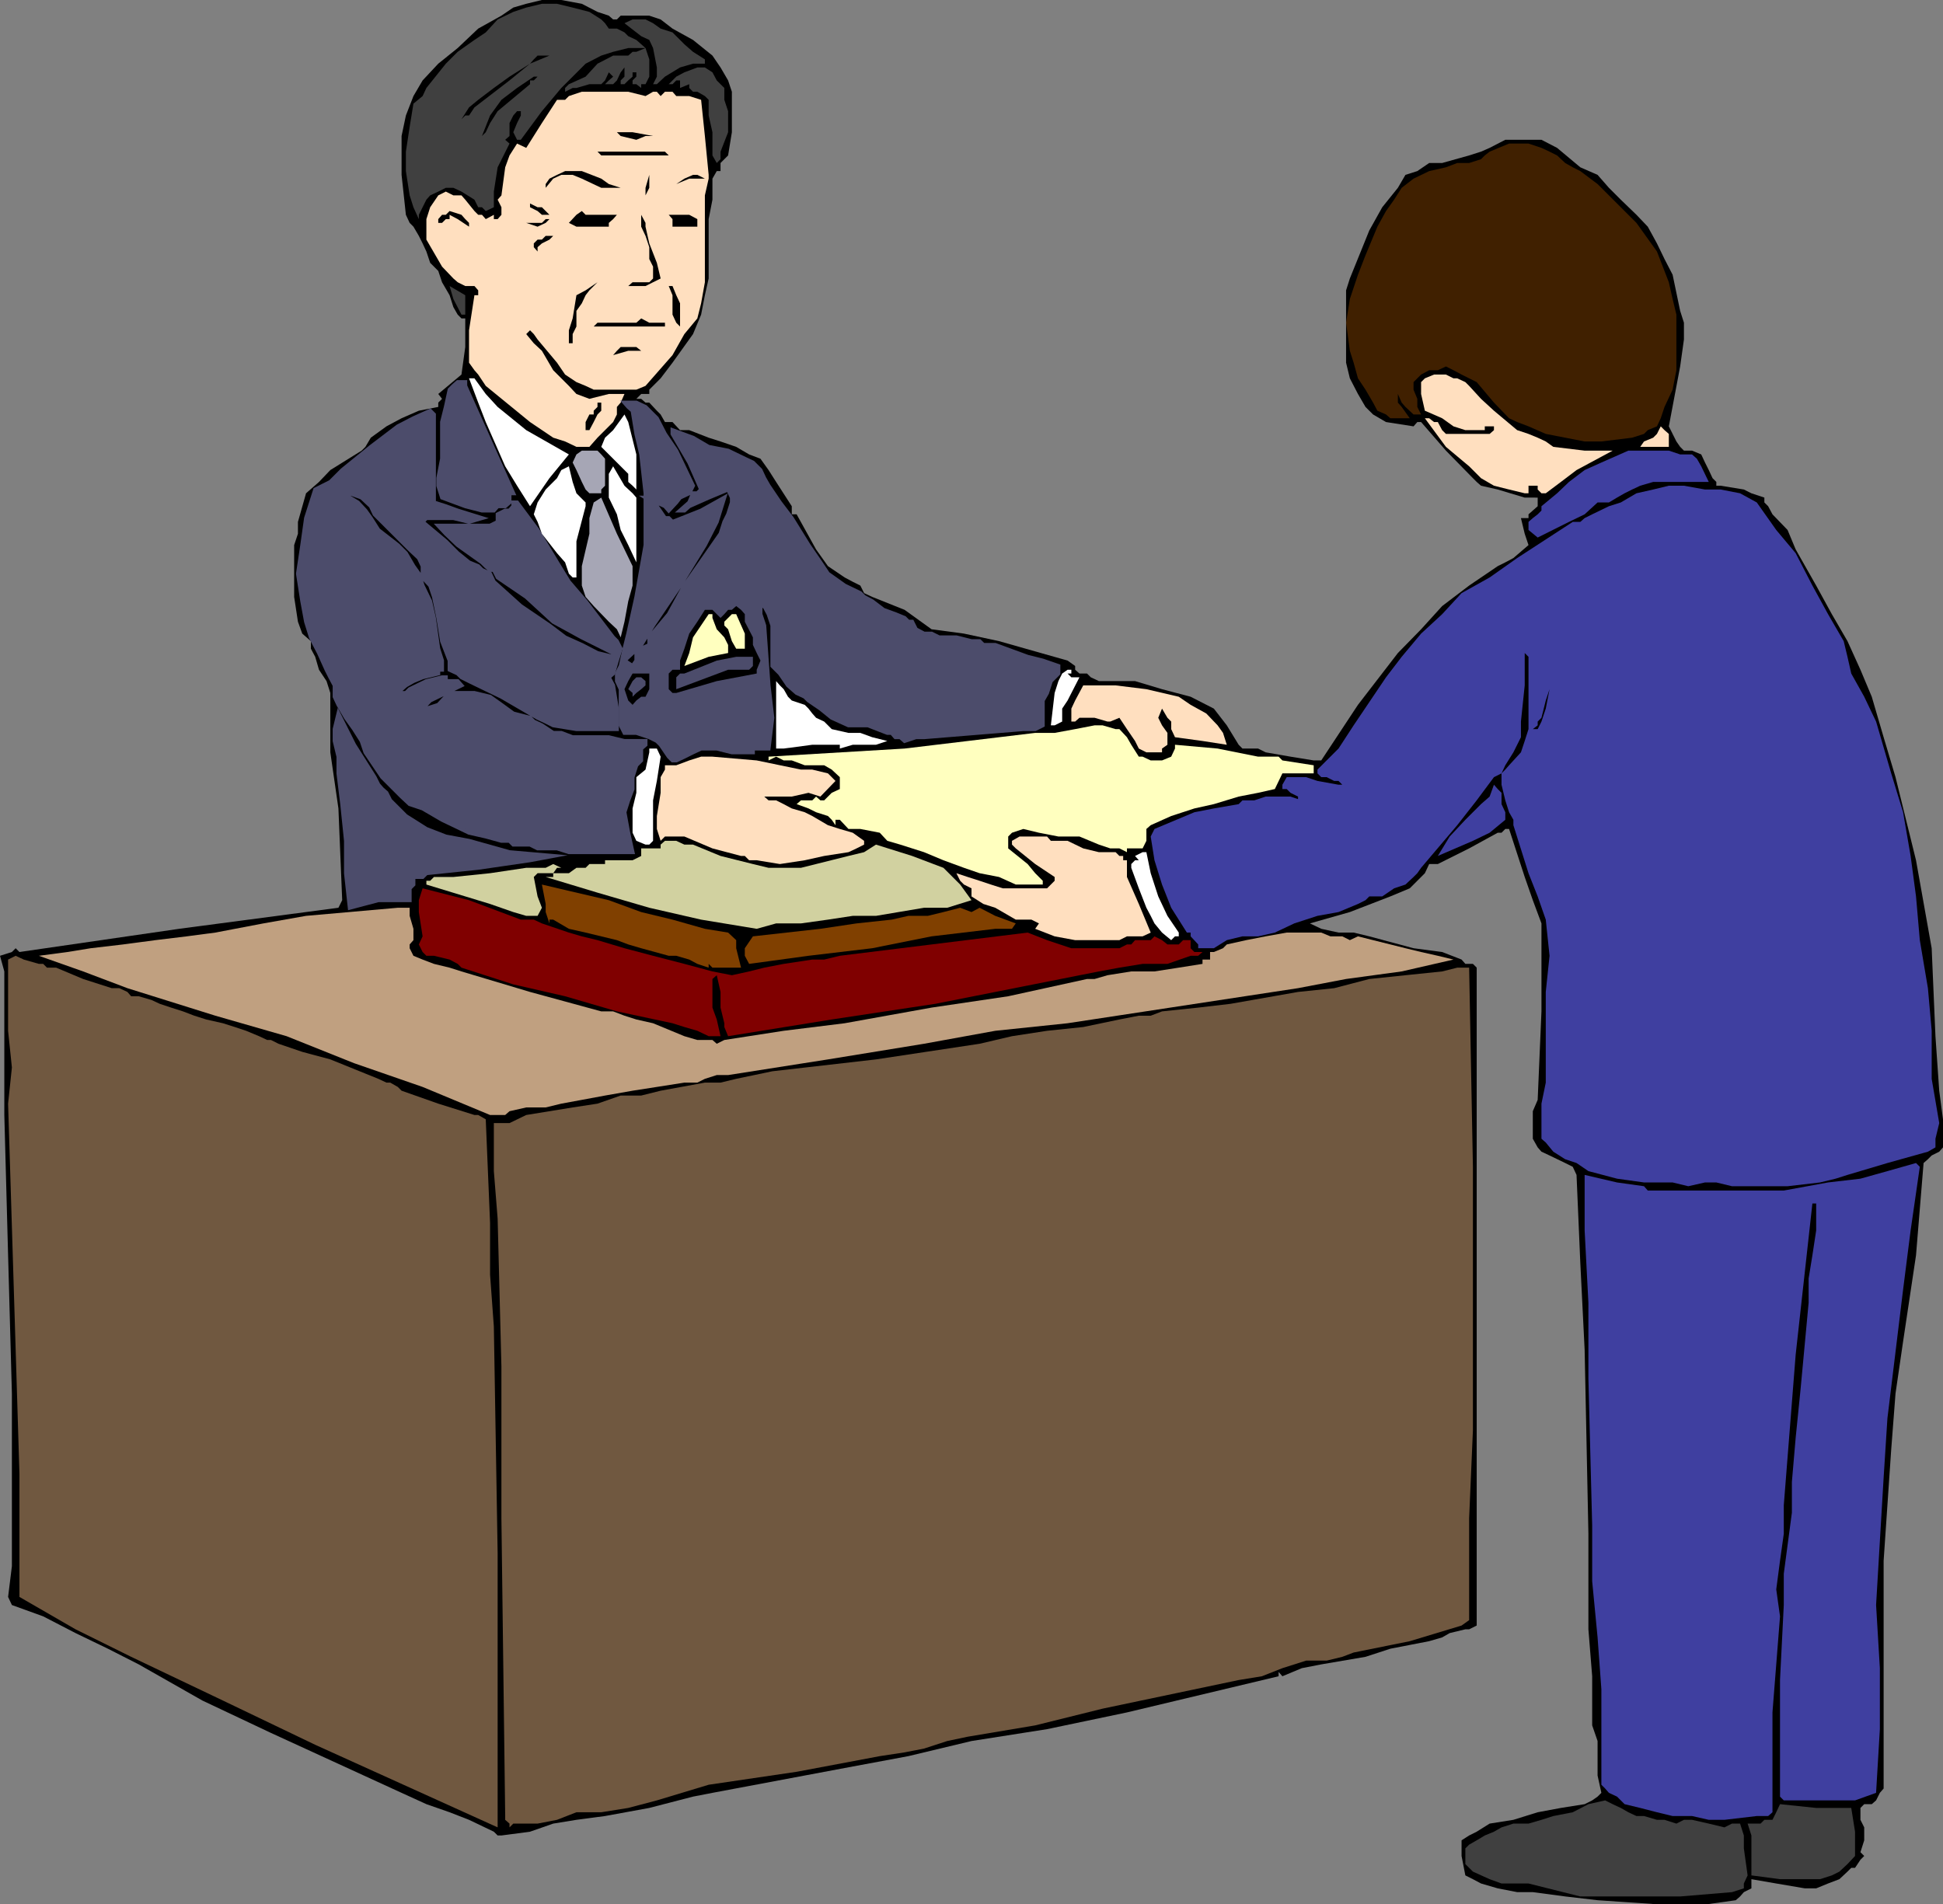 <svg xmlns="http://www.w3.org/2000/svg" width="360" height="352.801"><rect width="100%" height="100%" fill="#808080" stroke="none"/><path d="m112.8 2.902.802.7h.699l.699-.7h5.3l2.102.7 2.2 1.699 3.8 2.101L132 10.301l1.5 2.199 1.402 2.402.7 2.098v7.5l-.7 4.3-1.402 1.403v1.5h-.7l-.8 1.399V37l-.7 3.602v11l-.698 3.101-.7 3.598-1.5 3.601-3.8 5.301-2.2 2.899-2.101 2.101V73h-1.5l-.899.902h.899l.8.7h.7l1.402 1.5.7.699.8 1.402h1.399l1.398 1.5h1.703l3.598 1.399 2.199.699 2.902 1 2.399 1.402 2.101.797 1.5 2.102 1.399 2.199 2.902 4.5v1.5h.899l3.601 6.5 2.2 3.101L156.5 107l1.5.8 1.402.7.7 1.402 1.5.7 6 2.398 5 3.602 6 .8 6.5 1.399 12.699 3.601 1.402 1v.7l.797.699h1.402l.7.699 1.5.703h6.699l5 1.5 5.3 1.399 4.301 2.199 2.399 3.101L229.5 138l.703.703h2.899l1.398.7 4.602.8 4.3.7h1.399l6.8-10.301L259 121l4.3-4.398 3.903-4.301 5-3.801 5.297-3.598 1.402-.699 1.5-.8 2.801-2.403-.703-2.098-.7-2.902h1.403v-.7l1.7-1.5v-1.597H282.5l-5-1.5-3.098-.703-.8-.7-.7-.698-5-5.102-4.601-5.297h-.7l-.699.797-5.101-.797-2.399-1.402L253 75.402 251.602 73l-1.5-2.898-.7-2.899V53.801l.7-2.2 3.601-8.898 2.399-4.3L259 34.8l1.402-2.399 2.2-.699 2.199-1.5h2.402l5-1.402 2.2-.7 1.597-.699 2.902-1.5h6.7l2.898 1.5L292.8 31l3.2 1.402 2.102 2.399L300.3 37l2.902 2.8L305.3 42l1.7 3.102L308.402 48l1.5 2.902 1.399 6.7L312 59.8v3.101l-.7 5L309.204 79l.7 1.402.699 1.399.699 1 .699.699h1.5l1.703.703.7 1.5.699 1.399.699 1.5.699.699V90h.8l4.302.703 1.398.7 2.402.8v.899l.7.699.8 1.5 2.801 2.902 1.5 3.598 3.797 6.699 2.902 5.3 2.899 5 2.402 5.302 2.098 5 2.199 7.5 2.203 7.398L355 159.402l2.902 16.301.7 16.297.699 10.102.699 5.3v5.2l-.7.8-1.398.7-.699.699-.8.699L355 232.602l-2.398 16-1.399 9.601-.8 10.399L349 289.203v42.2l-.7.8-.698 1.399-.801.699h-1.399l-.699.699v2.203l.7 1.399V341l-.7 2.203.7.7-.7.699-1 1.5H343l-.7.699-1.5 1.402-2.097.797-2.203.902h-2.098l-5.3-.902-4.602-.797v1.7l-1.398.699-.7.8-.8.7-5 .699H306.3L296 352.1l-6-.699-6-.8h-2.898l-3.602-.7-3.098-.902-1.5-.797-1.402-.703-.7-3.598V341l1.403-.898 1.399-.7 2.398-1.5 4.402-.699 4.5-1.402 4.301-.801 4.399-.7 1.398-.698 1-.7.703-.699L296 329v-6.398l-1-2.899v-9.101l-.7-8.7v-17.699l-.698-34.101L292.8 234l-.7-16.297-.699-1.5L290 215.5l-2.898-1.398-1.5-.7-.7-.8L284 211v-5.098l.902-2.101.7-16.399v-16.3L284 166.8l-1.5-4.301-2.898-8.898h-.7l-.699.699h-.703l-5.297 2.902-5.8 2.899H264.8l-.8 1.699-1.398 1.402-1.399 1.399-3.601 1.5-7.5 2.898-7.399 2.102 2.098 1 3.199.699h2.8l2.903.699 8.2 2.203 5.3.7 3.598 1.398.699.8h1.402l.7.7v121.902l-1.399.7h-.703l-2.898.699-1.399.8-2.402.7-3.598.699-3.601.699L253 307l-8.2 1.402-3.597.7-3.601 1.5-.7-.801v.8l-28.101 6.7L194 320.402l-14 2.2-11.7 2.8-11.8 2.2-24.5 4.601-3.598.7-8.101 2.097-8.2 1.5-5.3.703-4.301.7-4.297 1.5-5.3.699h-.7l-.703-.7-4.598-2.199-3.601-1.402L79 334.3l-4.598-2.098-24.199-11.101-12.703-6-11.797-6.7L20 305.5l-6-2.898-6-3.102-5.797-2.098-.703-1.5.703-5.699v-32L1.5 232.602l-.7-26V180l-.8-2.898 2.203-.7.7-.699.699.7 29.601-4.301 29.5-3.899.7-1.402-.7-17-1.5-10.399v-11l-.703-2.199-1.398-2.101-.7-2.399-.8-1.5v-1.402L56 117.402l-.797-2.199-.703-4.601V101l.703-2.098v-2.199l1.5-5.3 2.399-2.102 2.101-2.2L67 83.5l.703-.7 1-1.698L71.602 79l2.8-1.5 3.2-1.398 3.601-.7v-.8l.7-.7-.7-.902 4.297-3.598.703-5.101V59H85.5l-.7-.7-.8-1.398-.7-2.199-1.398-2.402-.699-2.098-1.5-1.5L79 46.602l-.7-1.5-.698-1.399-1-1.703-.7-.7-.699-1.5-.8-7.398v-7.199l.8-3.8 1.399-3.602 1.699-2.899 2.902-3.101 3.598-2.899 3.8-3.601 4.301-2.399 2.2-1.5L97.5.703 100.402 0H104l3.8.703 2.903 1.5 2.098.7"/><path fill="#404040" d="M112.8 5.3h1.5l1.403.7.7.703 1.5.7 1.699 1.5h-3.2l-2.8.699-2.2.699-2.902 1.5-2.398 2.402L104 16.301l-3.598 4.3-3.902 5.301h-.7l-.698-1.402.699-1.7.699-1.398v-.8h-.7l-.698.8-.7 1.399v2.402l-.8.7.8.699L92.203 31l-.703 4.5v2.902l-1.5.7-.7-.7h-.698l-.7-1.402-2.402-1.5-1.5-.7h-1.398l-1.399.7-1.5.703L79 37l-.7 1.402-.698 1.399v.8l-1-2.199-.7-2.199-.699-4.5v-3.601l.7-4.602.699-4.297 1.699-1.402.699-1.5 3.602-4.5L84.8 9.6l3.101-2.199L90 6l2.203-2.398 2.899-1.399 2.398-.8 2.902-.7h2.801l2.899.7 3.101.8 2.2 1.399.699.699.699 1"/><path fill="#404040" d="m122.402 5.3 2.2.7 2.199 2.203 1.601 1.399 2.2 1.398v.8h-2.2l-2.402.7-2.797 1.703-1.5 1.399H121l.703-1.399V12.5L121 8.902l-.7-1.5-1.5-.699-3.097-2.402 1.5-.7h2.399l1.398.7 1.402 1"/><path fill="#404040" d="M119.602 15.602h-.801v.699l-.899-.7h-.699v-.699l.7-.699v-.8h-.7v.8l-.8.7-.7.699H115v-.7l.703-.699V12.5l-.703.902-.7 1.5-.698.7h-1.5l.699-.7.8-.699-.8-.8-.7 1.5-.699.699h-2.199l-2.402.699h-.7l-1.398.699v-.7l.7-.698 3.097-1.399 2.203-2.402 2.899-1.5h2.8l.801-.7h.7l1.699-.699L120.3 11v3.203l-.7 1.399"/><path d="m101.8 10.3-3.597 1.5-3.8 3.102-6.5 5-1 1.5h-.7l-.703.7 1.402-2.2 1.7-1.402 2.898-2.2 2.902-2.097 3.801-2.402.7-.801.699-.7h2.199"/><path fill="#404040" d="m132 13.402.8 1.5 1.403 1.399V18.5l.7 2.102V24.5l-1.403 3.602V29.5l-.7.703-.8-1.402V24.5l-.7-3.098V18.5l-.698-.7-1.399-.8h-.8l-.7-.7v-.698L126 16.3v-1.399h-.7l-.698.7h-.7l1.399-1.399 1.5-.8 2.402-.903h1.399l1.398.902"/><path d="m99.602 14.203-.7.7h-.699v.699l-6 5-1.402 2.199L90 24.5l-.7.703 1.5-3.8 2.102-2.903 2.899-2.2 3.101-2.097h.7"/><path fill="#ffdfbf" d="M121 17h.703l.7.8.8-.8h1.399l.699.8h2.402l2.2.7.699 6.703.699 7.2v.699l-.7 3.101v16.098l-.699 3.902-.699 2.797-2.402 2.902-2.2 3.899-5 5.699-1.699.703H110l-1.5-.703-1.7-.7-2.097-1.398-1.5-2.199-3.601-4.3-.7-1-.699-.7-.703.7 1.402 1.699 1.5 1.398 2.098 3.602 1.5 1.5 1.402 1.398 1.399 1.5 2.402.902 3.598-.902h2.902L115 74.602l-.7.8v1.399l-.698 1.402-2.899 2.899-1.5 1.699h-2.402l-2.098-1-2.203-.7-4.297-2.898L90 71.5l-1.398-2.098-.7-.8-1-1.399v-6l1-6.5h.7v-.902l-.7-.801h-1.699l-1.402-.7-.801-.698-2.098-2.2-2.902-5v-3.8l.703-2.2 1.5-2.199 1.399-.703 1.398.703h1.5l.703.797 1.7 2.102.699.699h.699l.699.8 1.5-.8v.8h.703l.7-.8v-1.399l-.7-1.402.7-.797.699-5.203.8-2.2 1.399-2.198 1.699.8 2.902-4.601 2.801-4.301h1.5l.7-.7 2.398-.8h8.601l3.2.8L121 17"/><path d="M121 25.203h-1.398l-1.7.7-2.902-.7-.7-.703h2.903l3.797.703"/><path fill="#402000" d="m290 30.203 1.402.797 1.399.703L296 34.102l1.402 1.398 2.2 2.203 3.601 3.598L307 46.6l2.203 5.7.7 3.101.699 2.899v10.3l-.7 3.602-1.5 3.2-.699 2.097L307 79l-1.7.703-.698.7-2.2.699-5.699.699h-3.101L290 81.1l-3.598-.699L283.203 79l-2.101-.797-1.5-.703-2.801-2.898-3.2-3.801-2.8-1.399-1.5-.8-1.399-.7-1.5.7h-1.601l-1.5.8-1.399 1.399v1.402l.7 1.7v1.5l.699 1.398h-1.399l-1.5-1.399-.699-.8L259 73v1.602l.703.8 1.5 2.098h-3.601l-.801-.7-1.598-.698-.8-1.5L253 72.203l-1.398-2.101-.801-2.899-.7-2.203-.699-5.2.7-4.398 1.5-4.5L253 47.301 255.203 42l1.598-2.898L258.3 37l1.402-2.2 2.2-1.698 2.898-1.399 3.101-.703 2.098-.797h2.203l2.2-.703.699-.7.898-.698 3.602-1.5h3.601l2.399.8 1.5.7 1.398.699 1.5 1.402"/><path d="m123.203 28.102.7.699h-12.5l-.7-.7h12.5M115 34.8h-3.598l-3.601-1.698-1.7-.7H104l-1.5.7-1.398 1.699v-.7l.699-1 1.402-.699 1.5-.699h3.098l3.601 1.399 1.399 1L115 34.8m4.602 1.403v-1.402l.699-2.399v2.399l-.7 1.402m11.001-3.101h-2.899l-2.402 1h-2.098 2.098l1.5-1 1.601-.7h.801l1.399.7M101.8 39.8h-1.398l-.8-.698-1.399-.7v-.699l1.399.7h.8l1.399 1.398M86.902 41.3v.7l-2.101-1.398-1.5-.801v.8h-.7l-.699.7h-.699v-.7l.7-.8h.699l.699-.7 2.199.7.703.8.7.7M108.5 39.8h5.8l-.698.802-.801.699V42h-6l-1.399-.7 1.399-1.5 1-.698.699.699M129.203 42h-4.601v-1.398l-.7-.801h3.801l1.5.8V42m-8.903 3.102 1.403 3.601.7 2.899L121 52.3l-1.398.699h-3.2l.801-.7h3.098l.699-.698v-2.2L120.3 48v-2.2l-.698-2.097L118.8 42v-2.2l.8 1.5v.7l.7 3.102m-18.5-4.5-.698.699-1.5.699-2.102-.7h2.902l.7-.698h.699m.699 3.101-.7.7-1.398.699-.8.699v.8l-.7-.8v-.7l.7-.699h.8l.7-.699h1.398m8.203 8.597-1.5 1.5-.703.903-.7 1.5-1 1.399V60.5l-.698 1.402v1.7h-.7v-2.399l.7-2.203.699-4.297 1.699-.902 2.203-1.5"/><path fill="#404040" d="M86.203 58.3H85.5L84 55.403 83.3 53l2.903 1.703v3.598"/><path d="M126 59.8v.7l-.7-.7-.698-1.5v-3.597l-.7-1.703h.7l.699 1.703.699 1.5v3.598m-2.797.699H110l.703-.7h7.2l.898-.8 1.5.8h2.902v.7m-3.601 4.5h-3.2l-2.8.8.699-.8.699-.7h2.902l.899.7h.8"/><path fill="#ffdfbf" d="m272.203 71.5 2.2 2.402 2.398 2.2 4.3 3.601 2.102.7 1.7.699 1.5.699 1.398 1 5.8.699h5.2l-6.7 3.602-2.898 2.199-2.8 2.101h-.801l-.7-.699V90h-1.699v1.402h-.703l-2.898-.699L276.8 90l-2.399-1.398-2.199-2.2-4.3-3.601L264 77.5h.8l.903.703h.7l.8 1.5.7.7H276l.8-.7V79h-1.698v.703H271.5L269.3 79l-2.097-1.5L264 76.102 263.3 73v-2.2l.7-.698 1.703-.7h2.2l1.398.7H270l1.5.699.703.699"/><path fill="#4c4c6b" d="m86.203 71.5 4.598 10.3 4.3 9.602h-.699v1.7l-.8.699h-1.399l-.703.8h-2.2l-3.097-.8-4.3-1.598-.7-2.203v-1.398l.7-3.602v-6.797l.699-2.8.699-3.2L84 71.5l.8-.7h1.403v.7"/><path fill="none" stroke="#4c4c6b" stroke-miterlimit="10" stroke-width=".726" d="m86.203 71.5 4.598 10.3 4.3 9.602h-.699v1.7l-.8.699h-1.399l-.703.8h-2.2l-3.097-.8-4.3-1.598-.7-2.203v-1.398l.7-3.602v-6.797l.699-2.8.699-3.2L84 71.5l.8-.7h1.403zm0 0"/><path fill="#fff" d="M87.902 70.102 90 73l2.203 2.402 5.297 4.301 7.902 4.5-3.601 4.399-3.598 5.199L95.801 90l-2.2-3.598L90 78.203l-1.398-3.601-1.7-4.5h1"/><path d="M111.402 74.602v1.5l-.699.699-.703 1.402-.797 1.5h-.703v-1.5l.703-1.402H110v-.7l.703-.699v-.8h.7"/><path fill="#4c4c6b" d="m125.3 83.5 3.102 6.5-.699 1.402-1.703.801-.7.899-1.398 1.5-.699-.801-1.5-.7-.703-.898h-1.398l1.398.899.703.699 1.5 2.199h.7l.699.703 5.3-2.101 4.301-2.399-1.402 4.5-2.2 4.297-4.601 7.5-5 7.402-2.2 3.598-3.097 2.902 1.5 1 .7-1V121l.898-.797 1.5-.703v-1.398l3.601-4.301 2.899-5.301 6.699-9.598.703-2.199.7-1.402.699-2.2v-.898l-.7-1.5-3.601 1.5-3.598 1.598-.902.8H126l1.703-1.5.7-1.699h.8l.7-.699-2.2-5-3.101-5.3v-.7l3.8 1.399 2.899 1.699 3.601.699L138 85l1.5.703 1.402 1.399.7 1.5.8 1.398 2.098 3.102L146.703 96l3.098 5 2.199 3.203 1.402 2.098 3.098 2.199 2.902 1.402.7.7 1.5.8 2.101 1.598 2.2.8 1.699.7.699.703H169l.703 1.399 1.5.8h1.399l1.398.7h3.203l2.797.699h1.5l.703.699h2.2l6 2.203 2.8.7 2.899 1v1.398l-.7.699-.699.703-.703 2.2-.797 1.398v4.601l-1.402.7h-2.2l-18.398 1.5h-1.5l-2.101.699-.801-.7h-.899l-.699-.8h-.8l-3.602-1.399h-3.598L154.102 133 152 131.3l-2.2-1.5-.698-.698-1.5-.7L146 127l-1.5-2.2-1.398-1.398v-7.5l-.7-2.101-.8-1.5h-.7v1.5l.7 2.101.8 11.098.7 6-.7 5.703H139.5v.7h-3.898l-2.801-.7h-2.899l-1.5.7-1.601.8-1.5.7h-.7l-.699-.7-1.5-2.203-.699-.7-1.402-.698-2.399-.801h-2.199l-.703-1.399v-6.699l-.7-1.5v-1.402l.7-1.399.703-3.199.7-2.8 1.5-6.801 1.699-9.602v-9.598l-.801-7.199-.899-3.8-.699-4.301-.8-.7-.7-.8h2.2l1.699.8L121 76.801l.703.699 1.5 2.902 2.098 3.098"/><path fill="none" stroke="#4c4c6b" stroke-miterlimit="10" stroke-width=".726" d="m125.3 83.5 3.102 6.5-.699 1.402-1.703.801-.7.899-1.398 1.5-.699-.801-1.5-.7-.703-.898h-1.398l1.398.899.703.699 1.5 2.199h.7l.699.703 5.3-2.101 4.301-2.399-1.402 4.5-2.2 4.297-4.601 7.5-5 7.402-2.2 3.598-3.097 2.902 1.5 1 .7-1V121l.898-.797 1.5-.703v-1.398l3.601-4.301 2.899-5.301 6.699-9.598.703-2.199.7-1.402.699-2.2v-.898l-.7-1.5-3.601 1.5-3.598 1.598-.902.8H126l1.703-1.5.7-1.699h.8l.7-.699-2.2-5-3.101-5.3v-.7l3.8 1.399 2.899 1.699 3.601.699L138 85l1.5.703 1.402 1.399.7 1.5.8 1.398 2.098 3.102L146.703 96l3.098 5 2.199 3.203 1.402 2.098 3.098 2.199 2.902 1.402.7.7 1.5.8 2.101 1.598 2.2.8 1.699.7.699.703H169l.703 1.399 1.5.8h1.399l1.398.7h3.203l2.797.699h1.5l.703.699h2.2l6 2.203 2.8.7 2.899 1v1.398l-.7.699-.699.703-.703 2.2-.797 1.398v4.601l-1.402.7h-2.2l-18.398 1.5h-1.5l-2.101.699-.801-.7h-.899l-.699-.8h-.8l-3.602-1.399h-3.598L154.102 133 152 131.3l-2.2-1.5-.698-.698-1.5-.7L146 127l-1.5-2.2-1.398-1.398v-7.5l-.7-2.101-.8-1.5h-.7v1.5l.7 2.101.8 11.098.7 6-.7 5.703H139.5v.7h-3.898l-2.801-.7h-2.899l-1.5.7-1.601.8-1.5.7h-.7l-.699-.7-1.5-2.203-.699-.7-1.402-.698-2.399-.801h-2.199l-.703-1.399v-6.699l-.7-1.5v-1.402l.7-1.399.703-3.199.7-2.8 1.5-6.801 1.699-9.602v-9.598l-.801-7.199-.899-3.8-.699-4.301-.8-.7-.7-.8h2.2l1.699.8L121 76.801l.703.699 1.5 2.902zm0 0"/><path fill="#4c4c6b" d="M80.402 76.8v16.302l2.2.699 2.199.8L89.3 96l-2.399.703L84 96h-5l-.7.703 4.302 3.598L84.8 102.5l2.101 1.703 1.7.7.699.699 1.5.699.699 1.5 5 4.5 5.3 3.601 2.903 2.2 3.098 1.398 2.902 1.5 2.899.703V121l-5.801-2.898-5.301-2.899-5-4.601L92.203 107l-.703-1.398h-.7l-.8-.7-.7-.699L84.8 101l-2.198-2.098-1.399-1.5h9.598l1.402-.699v-1.402l1.399-.7h.8l.7-.8v-.7h.699l3.8 5.102 3.602 6 2.2 3.598 3.097 3.601 5.102 6.7.699.699.699 1.402-.7 2.2-.698 2.398-.801.699.8 1.5.7 4.3v3.802h-7.5l-4.301-.7-1.398-.699-1.5-.703-6.7-3.898L90 127.703l-3.098-1.5-1.402-.703-.7-.7-1.5-.698v-1.7l-1.398-3.601-.699-4.301-.8-3.898-.7-2.102-1.402-1.5v-2.098l-.7-1.5-1.699-1.601-1.5-1.5-2.101-2.098-1.5-1.5-1.399-1.402-.699-1.5L67 92.203l-2.2-.8-1.398-.7h-.699l1.399.7.699.8 1.5.899 1.402 1.5 1 1.398 1.399 2.203L73.703 101l1.5 1.5 1.399 2.402 1 1.399.699 2.199 1.402 2.902.7 3.098.8 5.703.7 2.2v1.699h-.7v.699l-2.902.699-1.7.703-1.398.797-.8.703h-.7l.7.7h.8l.7-.7 3.097-1.5 2.902-.703h.7v.703H84.8l.699.797-2.898 1.402-2.899 1.399-1.402 1.5-.7.902h.7l.699-.902 2.203-.7 1.399-1.5 1.398-.699h3.902l2.899.7 2.101 1.5 2.2 1.601 3.101.797.7.703 1.5.7 2.097 1.398h1.5l2.102.8h6.699l2.902.7h3.899V138l-.801.703v2.2l-.899.898-.699 2.199v2.203l-.8 2.098-.7 2.199.7 3.8.8 3.602h-11.8l-2.2-.699h-3.601l-1.399-.703h-3.101l-.7-.7h-1.5L90 155l-3.098-.7-5-2.398-3.601-2.101-2.399-.801-1.5-1.398L70.801 144l-3.098-4.598-.703-2.101-1.398-2.2-1.5-2.101-1.399-2.398-.703-1.5V127l-.797-1.5-.703-1.398L59.102 121l-1.5-2.898-.899-2.899-.703-3.8-.797-5.102L56 101l.703-5 1.7-5.297 2.8-1.402 2.2-2.2 5.3-4.3 5-3.801 2.899-1.5 3.101-1.398.7.699"/><path fill="none" stroke="#4c4c6b" stroke-miterlimit="10" stroke-width=".726" d="M80.402 76.8v16.302l2.2.699 2.199.8L89.3 96l-2.399.703L84 96h-5l-.7.703 4.302 3.598L84.8 102.5l2.101 1.703 1.7.7.699.699 1.5.699.699 1.5 5 4.5 5.3 3.601 2.903 2.2 3.098 1.398 2.902 1.5 2.899.703V121l-5.801-2.898-5.301-2.899-5-4.601L92.203 107l-.703-1.398h-.7l-.8-.7-.7-.699L84.8 101l-2.198-2.098-1.399-1.5h9.598l1.402-.699v-1.402l1.399-.7h.8l.7-.8v-.7h.699l3.8 5.102 3.602 6 2.2 3.598 3.097 3.601 5.102 6.7.699.699.699 1.402-.7 2.2-.698 2.398-.801.699.8 1.5.7 4.3v3.802h-7.5l-4.301-.7-1.398-.699-1.5-.703-6.7-3.898L90 127.703l-3.098-1.5-1.402-.703-.7-.7-1.5-.698v-1.7l-1.398-3.601-.699-4.301-.8-3.898-.7-2.102-1.402-1.5v-2.098l-.7-1.5-1.699-1.601-1.5-1.5-2.101-2.098-1.5-1.5-1.399-1.402-.699-1.5L67 92.203l-2.2-.8-1.398-.7h-.699l1.399.7.699.8 1.5.899 1.402 1.5 1 1.398 1.399 2.203L73.703 101l1.5 1.5 1.399 2.402 1 1.399.699 2.199 1.402 2.902.7 3.098.8 5.703.7 2.2v1.699h-.7v.699l-2.902.699-1.7.703-1.398.797-.8.703h-.7l.7.7h.8l.7-.7 3.097-1.5 2.902-.703h.7v.703H84.8l.699.797-2.898 1.402-2.899 1.399-1.402 1.5-.7.902h.7l.699-.902 2.203-.7 1.399-1.5 1.398-.699h3.902l2.899.7 2.101 1.5 2.2 1.601 3.101.797.7.703 1.5.7 2.097 1.398h1.5l2.102.8h6.699l2.902.7h3.899V138l-.801.703v2.2l-.899.898-.699 2.199v2.203l-.8 2.098-.7 2.199.7 3.8.8 3.602h-11.8l-2.2-.699h-3.601l-1.399-.703h-3.101l-.7-.7h-1.5L90 155l-3.098-.7-5-2.398-3.601-2.101-2.399-.801-1.5-1.398L70.801 144l-3.098-4.598-.703-2.101-1.398-2.2-1.5-2.101-1.399-2.398-.703-1.5V127l-.797-1.5-.703-1.398L59.102 121l-1.5-2.898-.899-2.899-.703-3.8-.797-5.102L56 101l.703-5 1.7-5.297 2.8-1.402 2.2-2.2 5.3-4.3 5-3.801 2.899-1.5 3.101-1.398zm0 0"/><path fill="#fff" d="m116.402 78.203 1.5 6v6.5l-.699-.703-.8-.7v-1.5l-5-5 .699-1.698 1.5-1.399 2.101-2.902.7 1.402"/><path fill="#ffdfbf" d="M309.203 81.8v1h-5.3l.699-1 1.699-.698.699-.7.703-1.402.7.703.8.7V81.8"/><path fill="#3f3fa0" d="m313.5 84.203.902.797.801 1.402 1.399 2.899H306.3l-2.399.699-1.5.703-1.402.7-1.398.8-1.5.899H296l-2.398 2.199-2.899 1.402-5.8 2.899-1.7-1.399v-1.5L284 96l.902-.7.7-.698V93.8l2.898-2.399 2.203-2.101 2.899-2.2 3.101-1.398 5-2.203h7.5l2.098.703h2.199"/><path fill="#a6a6b5" d="M112.102 85v5l-.7.703v.7h-2.199l-.703-.7-.7-1.402-1-2.2-.698-1.398.699-1.5 1-.703h2.902l.7.703.699.797"/><path fill="#fff" d="m105.402 86.402.7 2.899.699 2.101 1.699 1.7v.699l-1.7 6.5V107h-.698l-.7-.7-.699-2.097-1.5-1.703-2.8-3.598-.801-2.199-.7-1.402.7-2.2 1.5-2.398 2.101-2.101.797-1.5 1.402-.7m8.2 0L115.703 90l1.5 1.402.7.801v12l-1.5-3.203L115 98.203l-.7-2.902-1.5-3.098v-4.402l.802-1.399"/><path fill="#3f3fa0" d="m325.5 93.102 3.602 5.101 3.601 4.297 3.098 6 2.902 5.3 2.899 5 .699 2.903.699 3.098 2.402 4.3 2.2 4.602 2.8 9.598 2.2 7.199 1.398 8.102 1 7.5.703 8.101 1.5 8.899.7 7.898v8.902l1.398 8.2-.7 2.898v1.602l-1.398.8-7.5 2.098-7.402 2.203-2.2.7-2.898.699-6 .699h-10.3l-2.903-.7h-2.098l-3.101.7-2.899-.7h-5.3l-5-.699L294.3 217l-2.2-1.5-2.101-.7-2.2-1.398-1.398-1.699-.8-.703v-6.5l.8-3.898V183.8l.7-6.7-.7-6.699-1.5-4.3-1.699-4.301-2.8-8.899v-1l-.801-1.402-.7-2.2-.699-2.898V143.3l.7-.7.699-.8 2.199-2.399.699-2.101.703-2.2v-13.398L282.5 121v6l-.7 6.703v2.899l-1.398 2.8-1.5 2.399-.699 1.5-1.402.699-3.2 4.3-3.601 4.602-6.7 7.899-.698 1-.7.699-1.5 1.402-2.101.7-2.2 1.5h-2.398l-.703.699-1.398.699L248 169l-3.898.703-4.301 1.399-3.598 1.699-3.101.699h-2.899l-2.902.703-2.399 1.5H222V175l-1.398-1.5v-.7h-.7L217 168.204l-1.7-4.3-1.398-4.5-.699-4.403.7-1.398 7.398-3.102 3.601-.7 4.598-.8.703-.7h2.2l2.097-.698h4.602l2.101.699h-.703v-.7l-1.398-.699-.7-.699h-.8v-.8l.8-1.403H242l2.102.703 3.898.7h.703l-.703-.7h-.797l-1.402-.703h-1l-.7-.7v-.698l3.899-3.899 2.8-4.3 6-8.903 2.903-3.797 3.598-4.3 3.902-3.602 3.598-3.899L276 107l5.102-3.598 10.3-6.699h1.399l.8-.703 1.399-.7 3.102-1.5 2.199-.698 2.902-1.7 3.098-.699 2.902-.703H312l3.902.703h2.899l3.601.7 3.098 1.699"/><path fill="#a6a6b5" d="m111.402 92.203 2.899 6.7 2.902 6v3.597l-.8 2.902-.7 3.801-.703 2.899-.7-1.5-1.5-1.399-2.8-2.902-1.5-1.7-.7-2.101v-3.598l1.403-6V96l.797-2.898 1.402-.899"/><path d="m138 115.203 1.5 2.899v1.398l.703 1.5.7 1.402-.7 1.7v.699l-7.402 1.402-7.5 2.2h-.7l-.699-.7v-2.902l.7-.7H126v-1.699l.8-2.199.903-2.8 1.5-2.2 1.399-2.203H132l1.5 1.5.703-.7.7-.8h.699l.8-.7.899.7.699.8v1.403"/><path fill="#ffffbf" d="m136.402 113.8 1.598 3.602v2.801h-1.598l-.8-1.402-.7-2.2-.699-.699v-.699l.7-.703.699-.7h.8m-3.602 2.802 1.403 1.5.7 1.398v1.5l-3.602.703-4.5 1.7.902-2.403.7-2.898 2.898-4.301H132v.699l.8 2.102"/><path fill="#4c4c6b" d="M139.5 122.402v1l-.7.7h-3.898l-9.601 3.601V125.5l.699-.7h.8l6-2.398 3.602-.699h3.098v.7"/><path fill="#fff" d="M198.5 124.102v.699h-.7l.7.699h1.5l-2.2 4.3-1 1.5v2.403l-1.398.7h-.699l.7-6 .699-2.2.699-1.402 1-.7h.699"/><path d="M120.3 125.5v2.203l-.698 1.399h-.801l-.899.699-.699.8-.8-.8-.7-2.098.7-1.5.8-1.402h3.098v.699"/><path fill="#4c4c6b" d="M119.602 126.203V127l-.801.703-.899.7-.699.699v-.7l-.8-.699.8-1.5.7-.703h.898l.8.703"/><path fill="#fff" d="m146.703 129.8 2.399.802.699.699.699.902.703.797 1.5.703 1.399 1.399 3.101.699h2.2l2.199.8 2.8.7-2.101.699H158l-2.398.703V138H150.5l-5.297.703h-1.402v-12.5l.699.797.703.703.797 1.399.703.699"/><path fill="#ffdfbf" d="m223.5 132.203 2.102 2.2 1 1.398.699 2.199-4.5-.7-5.098-.698-.703-1.5v-1.399l-.7-.703-1-1.7-.698 1.7.699 1.402 1 1.399V138l-1 .703v.7h-2.899l-1.402-.7-.7-1.402-1.5-2.2-1.398-2.101-1.699.703h-.5l-2.402-.703H200l-.797.703h-.703v-2.402l.703-1.5 1.5-2.801h6l5.7.703 6 1.399 2.199 1.5 2.898 1.601"/><path d="M284.902 135.102H284l.902-.7v-.699l.7-.703.8-3.2.7-2.097-.7 3.598-.8 2.402-.7 1.399"/><path fill="#4c4c6b" d="m69.402 144 .7 1.402.699.801.8.7.7 1.398 2.902 2.902L79 153.602 82.602 155l4.3.8 7.5 2.102 8.098.7-4.297.8-9.601 1.399-9.602 1-.7.699h-1.698v1.402l-.7.7v2.199h-5.8l-5.301 1.402-.7-6.402v-6L63.403 149l-.699-5.7v-3.097L62 137.301v-2.2l.703-2.898L65.602 138l3.8 6"/><path fill="none" stroke="#4c4c6b" stroke-miterlimit="10" stroke-width=".726" d="m69.402 144 .7 1.402.699.801.8.7.7 1.398 2.902 2.902L79 153.602 82.602 155l4.3.8 7.5 2.102 8.098.7-4.297.8-9.601 1.399-9.602 1-.7.699h-1.698v1.402l-.7.7v2.199h-5.8l-5.301 1.402-.7-6.402v-6L63.403 149l-.699-5.7v-3.097L62 137.301v-2.2l.703-2.898L65.602 138zm0 0"/><path fill="#ffffbf" d="m207.402 135.102 1.399 1.5.8 1.398 1.399 2.203h.703l1.5.7h2.098l1.699-.7.703-1.5V138l7.899.703 7.5 1.5h3.8l.7.7 5.8.898v1.5h-5.8l-1.399 2.902-3.101.7-3.602.699-4.598 1.398-3.601.8-4.301 1.403-3.797 1.7-.8.699v2.199l-.7 1.402h-2.902v.7l-1.399-.7h-1.699l-2.101-.703L200 155h-3.898l-3.602-.7-2.898-.698-2.102.699-.7.699v2.203l3.602 2.899 1.399 1.699 1.402 1.402v.7h-5l-3.101-1.403-3.602-.7-2.898-1-3.801-1.398-3.598-1.5-4.402-1.402-2.399-.7-1.402-1.5-3.598-.698h-2.199l-1.601-1.7h-.801v1l-.7-1-.699-.699-2.199-.703-1.402-.7-2.2-.8.801-.7h2.098l.703-.698.797.699h.703l1.399-1.399 1.5-.699V144l-1.5-1.398-1.399-.801h-3.601l-2.399-.899h-1.5l-1.402-.699-1.399.7v-.7l25.2-1.5 11.699-1.402 12.5-1.5h3.601l3.801-.7 3.598-.699h1.5l2.402.7h.7"/><path fill="#fff" d="m122.402 140.203-.699 4.5-.703 3.598v7.5l-.7.699h-.698l-1.7-.7-.699-1.5v-4.5l.7-2.898V144l1.699-1.398.699-3.2v-.699h1.402l.7 1.5"/><path fill="#ffdfbf" d="M148.402 142.602h2.098l2.902.699 1.399 1.402-2.801 2.899-2.2-.7-3.097.7h-5.101l.8.699h1.399l1.402.699 1.5.8 2.399.7 1.398.703 2.902 1.7 2.2.699 2.398.699 2.102 1.5v.699l-1.399.703-1.5.7-4.5.699-3.601.8-4.602.7-4.297-.7h-1.402l-.801-.8h-.7l-5.3-1.399-5.2-2.203h-3.597l-.8.8-.7-2.198v-2.399l.7-4.3V144l.8-1.398v-.801h2.098l2.402-.899 2.2-.699H132l8.203.7 8.2 1.699"/><path fill="#3f3fa0" d="m278.203 149 .7 1.5v1.402L276 154.301l-3.098 1.5-6.5 2.8 2.2-3.601 2.898-3.098 2.902-2.902 1.598-1.398.8-2.2.7.801.703.7V149"/><path fill="#ffdfbf" d="M194.703 155.8h3.098l2.902 1.403 2.899.7h3.101l.7.699h.699v.8h.699v3.098l2.199 5 2.203 5.3-1.5.7h-2.902l-1.399.703h-8.199l-3.8-.703-3.602-1.398.699-1-1.398-.7h-2.899l-3.8-2.199-2.2-.703-2.203-1.398v-1.5l-1.398-.7-.7-.699-.699-1.402 2.098.699 2.199.703 2.102.7 2.199.699H194l.703-.7.7-.699v-.703l-3.602-2.398-3.598-2.899-.703-.703v-.7l1.402-.8H194l.703.8"/><path fill="#d1d1a0" d="m128.402 156.5 5.098 2.102 6 1.5 2.902.699h6l2.801-.7 6-1.5 2.899-.699 2.199-1.402 6.699 2.102 5.8 2.199 3.102 3.101 2.098 2.899-4.5 1.402h-4.297l-8.902 1.5H158l-4.598.7-5 .699h-4.601l-3.598 1-10.3-1.7-9.602-2.199-9.598-2.8-9.601-2.903h1.398v-.7h-2.898l-.7.7.7 3.602.8 2.101-.8 1.5H97.5L95.102 169l-4.301-1.5L79 163.902v-.699h.703l.7-.703H84l6.8-.7 6.7-1h3.602l1.398-.698 1.5.699h-.797l-.703 1h2.902l1.399-1h1.699l.703-.7h2.899v-.699h5.101l1.598-.8v-1.399h3.601v-.703l.801-.7h2.098l1.5.7h1.601"/><path fill="#fff" d="m212.402 157.902.801 3.899 1.399 4.3 1.699 3.602 2.101 3.098v.699h-.699l-.703.703-1.7-1.402-1.398-1.7-.699-1.398-.8-1.5-1.403-3.601-1.398-3.801v-.7l.699-.699H211l-.7-.8 1.403-.7h.7"/><path fill="#804000" d="m124.602 170.402 6 1.7 4.3.699 1.5 1.402v1.5l.899 3.598H132l-.7-.7v.7l-2.097-.7-1.5-.8-2.402-.7h-1.399l-5.101-1.398-2.399-.703-2.101-.797-5.801-1.402-3.098-.7-2.902-1.699h-.7v.7l-.698-2.102v-1.5l-.7-3.598 12.399 2.899 6 2.199 5.8 1.402"/><path fill="maroon" d="M96.5 170.402h2.402l1.5.7 5 1.699 2.399.699 2.902.703 5 1.5 5.297 1.399 5.8 1.5L132 180l3.602.703L138.8 180l2.8-.7 3.602-.698 5.297-.801h2.203l2.899-.7 17-2.101 17.8-2.2 3.598 1.403 4.5 1.5h8.902L208.8 175h.8l.7-.797h2.902l.7-.703 1.398.703 1 .797h2.101l.801-.797h1.399v1.5l.699.7h1.5l-.801.699h-1.398l-4.301 1.5h-4.598l-4.3.699-3.801.699-30.301 6-19.2 2.902L134.903 192l-.699-1.7v-.698l-.703-2.899v-2.902l-.7-3.098-.8.7v5.3l.8 2.2.7 3.097h-2.2l-2.097-1-2.402-.7-2.2-.698-10.3-2.2-9.598-2.8-9.601-2.2-9.602-3.101-.7-.7-1.5-.8-2.898-.7H79l-.7-.699-.698-1.402.699-1.5-.7-4.5v-2.2l.7-2.198 8.601 2.199 9.598 3.601"/><path fill="#c0a080" d="M75.902 168.203v1.5l.7 2.399v2.101l-.7.797v.703l.7 1.399 1.699.699 2.101.8 2.899.7L85.5 180l12.703 3.8 13.2 3.602h2.199l2.101.801 2.2.7 3.097.699 5.8 2.398 2.403.703H132l.8.7 1.403-.7 11-1.703 11.297-1.398 16.102-2.899 14.199-2.101 14.601-3.2h1.399l2.402-.699 4.399-.703h4.3l4.5-.7 4.399-.698v-.801h1.402v-1.399h.7l1.699-.699.699-.703 3.601-.797 3.598-.703 3.902-.7h6.399l1.699.7h2.203l1.399.703 1.5-.703 2.8.703 3.2.797 2.8.703 2.899.7 3.101.699 2.899.699-9.598 2.199-10.3 1.402-8.903 1.7-42.7 6.5L184.403 191l-13.199 2.402-17.8 2.899-18.5 2.902H132.8l-2.2.7-1.398.699H126.8l-5.098.8-4.5.7-5.101.898-4.301.8-3.801.7-2.898.703H97.5l-3.098.7-.8.699H90.8l-12.5-5.2L65.6 197l-12.5-5-13.199-3.797-16.3-5.101-8.2-3.102-8.199-2.898 5.297-.7 4.3-.699 6-.703 6-.797 5.802-.703 5.3-.7 8.899-1.698 7.902-1.399 17-1.5h2.2"/><path fill="#804000" d="m188.203 171.102-.703 1h-3.098l-11.8 1.398-11 2.203-11.801 1.399-11 1.5-.801-1.5v-1.399l1.5-2.203 12.5-1.398 6.703-1 6.5-.7 3.098-.699h3.601l2.899-.703 3.101-.797L180 169l1.5-.797 2.902 1.5 3.801 1.399"/><path fill="#705840" d="m10.402 179.3 5 2.102 5.301 1.7h1.399l1.5.699.699.8h1.402l2.399.7 1.5.699 2.101.703 2.2.7 2.097.8 2.203.7 3.098.699 2.199.699 2.102.699L48 192l1.5.703h.703l1.399.7 4.398 1.5 5.203 1.398 8.899 3.601 1.5.7h.699l1.402.8.7.7 6.8 2.398 6.7 2.102h.699l1.398.8.8 19.2v9.601l.7 9.598.703 42v50.8l-33.8-15.3-17.102-8.2-17-8.101L14 301.902l-10.398-6v-22.8l-.7-23-.699-22.801L1.5 204.5l.703-6.7L1.5 191v-13.2l1.402-.698 1.5.699 2.801.8H8l.703.7h1.7m261.8-.001.7 36.903V265l-.7 16.3v18.903l-1.402 1-9.598 2.899-10.402 2.101-2.098.797-2.902.703H242l-4.398 1.399-3.801 1.5-4.301.699-25.2 5.3-12.5 3.102-12.5 2.098-3.8.8-4.297 1.399-3.601.703-4.602.7-15.398 2.898-16.301 2.402-9.598 2.899-5.3 1.398-5 .8H106.8l-3.598 1.403-3.601.7h-4.5l-.7.699v-.7l-.8-.699v-.703l-.7-55.2v-28.097l-.699-27.402L91.5 217v-8.898h2.902l3.098-1.5 8.602-1.399 4.601-.703L115 203h3.8l3.602-.898 8.2-1.5h2.898l2.902-.7 6.7-1.402 19.199-2.2 19.199-2.898 6-1.402 6.5-1 6.703-.7 6.7-1.398 3.597-.699h2.203l2.098-.8 6.699-.7 6-.703 12.5-2.2 6.703-.698 6.5-1.7 6.7-.699 6.8-.703 2.797-.7h2.203"/><path fill="#3f3fa0" d="M355.703 216.203 354 228l-1.398 11-2.899 23.8-.703 11-1.398 23.602.699 11.7v11.3l-.7 11.801-3.898 1.399H330.5l-.7-.7v-21.601l.7-13.899v-5.8l.703-5.301.797-6v-5.7l.703-8.199.899-8.902 1.5-16.098v-4.5l.699-4.3.699-4.602v-5h-.7l-3.097 28-2.203 27.902v5.301l-.7 5-.698 5.297.699 5-.7 8.902-.699 8.899v18.5l-.8.699H325.5l-6 .703h-2.898l-3.102-.703h-3.598l-2.902-.7-3.098-.8-2.902-.7-1.398-1.398-1.5-.699-.7-.8-.699-.7V313l-.703-9.598L295 293v-10.297l-.7-27.3v-14L293.603 228v-10.297l6 1.399 5 .699.699.8H330.5l8.203-1.5 6-.699 5-1.402 5.297-1.5.703.703"/><path fill="#404040" d="M303.203 336.5h1.399l2.398.703h1.402l2.2.7 1.398-.7h1.5l3.102.7 2.898.699 1.402-.7h1.5l.7 2.2v2.398l.699 5-.7 1.5v.902l-2.199.7-9.601.8h-18.5L283.203 349h-5l-2.203-.797-3.098-1.402-.699-.7-.703-.699V342.5l.703-.7 1.399-.8 1.5-.898 1.699-.7 1.402-.8 2.2-.7h2.8l2.399-.699 2.199-.703 3.601-.7 2.899-1.5 3.101-.698 1.399.699 1.5.699 1.402.8 1.5.7M343 335l.703 4.402v4.5l-1.402 1.5-1.5 1.399-1.399.699-2.199.703h-7.402l-5.301-.703v-7.398l-.7-2.2h2.403l.7-.699h1.5l.699-1.402.699-1.5 6.699.699h6.5"/></svg>
